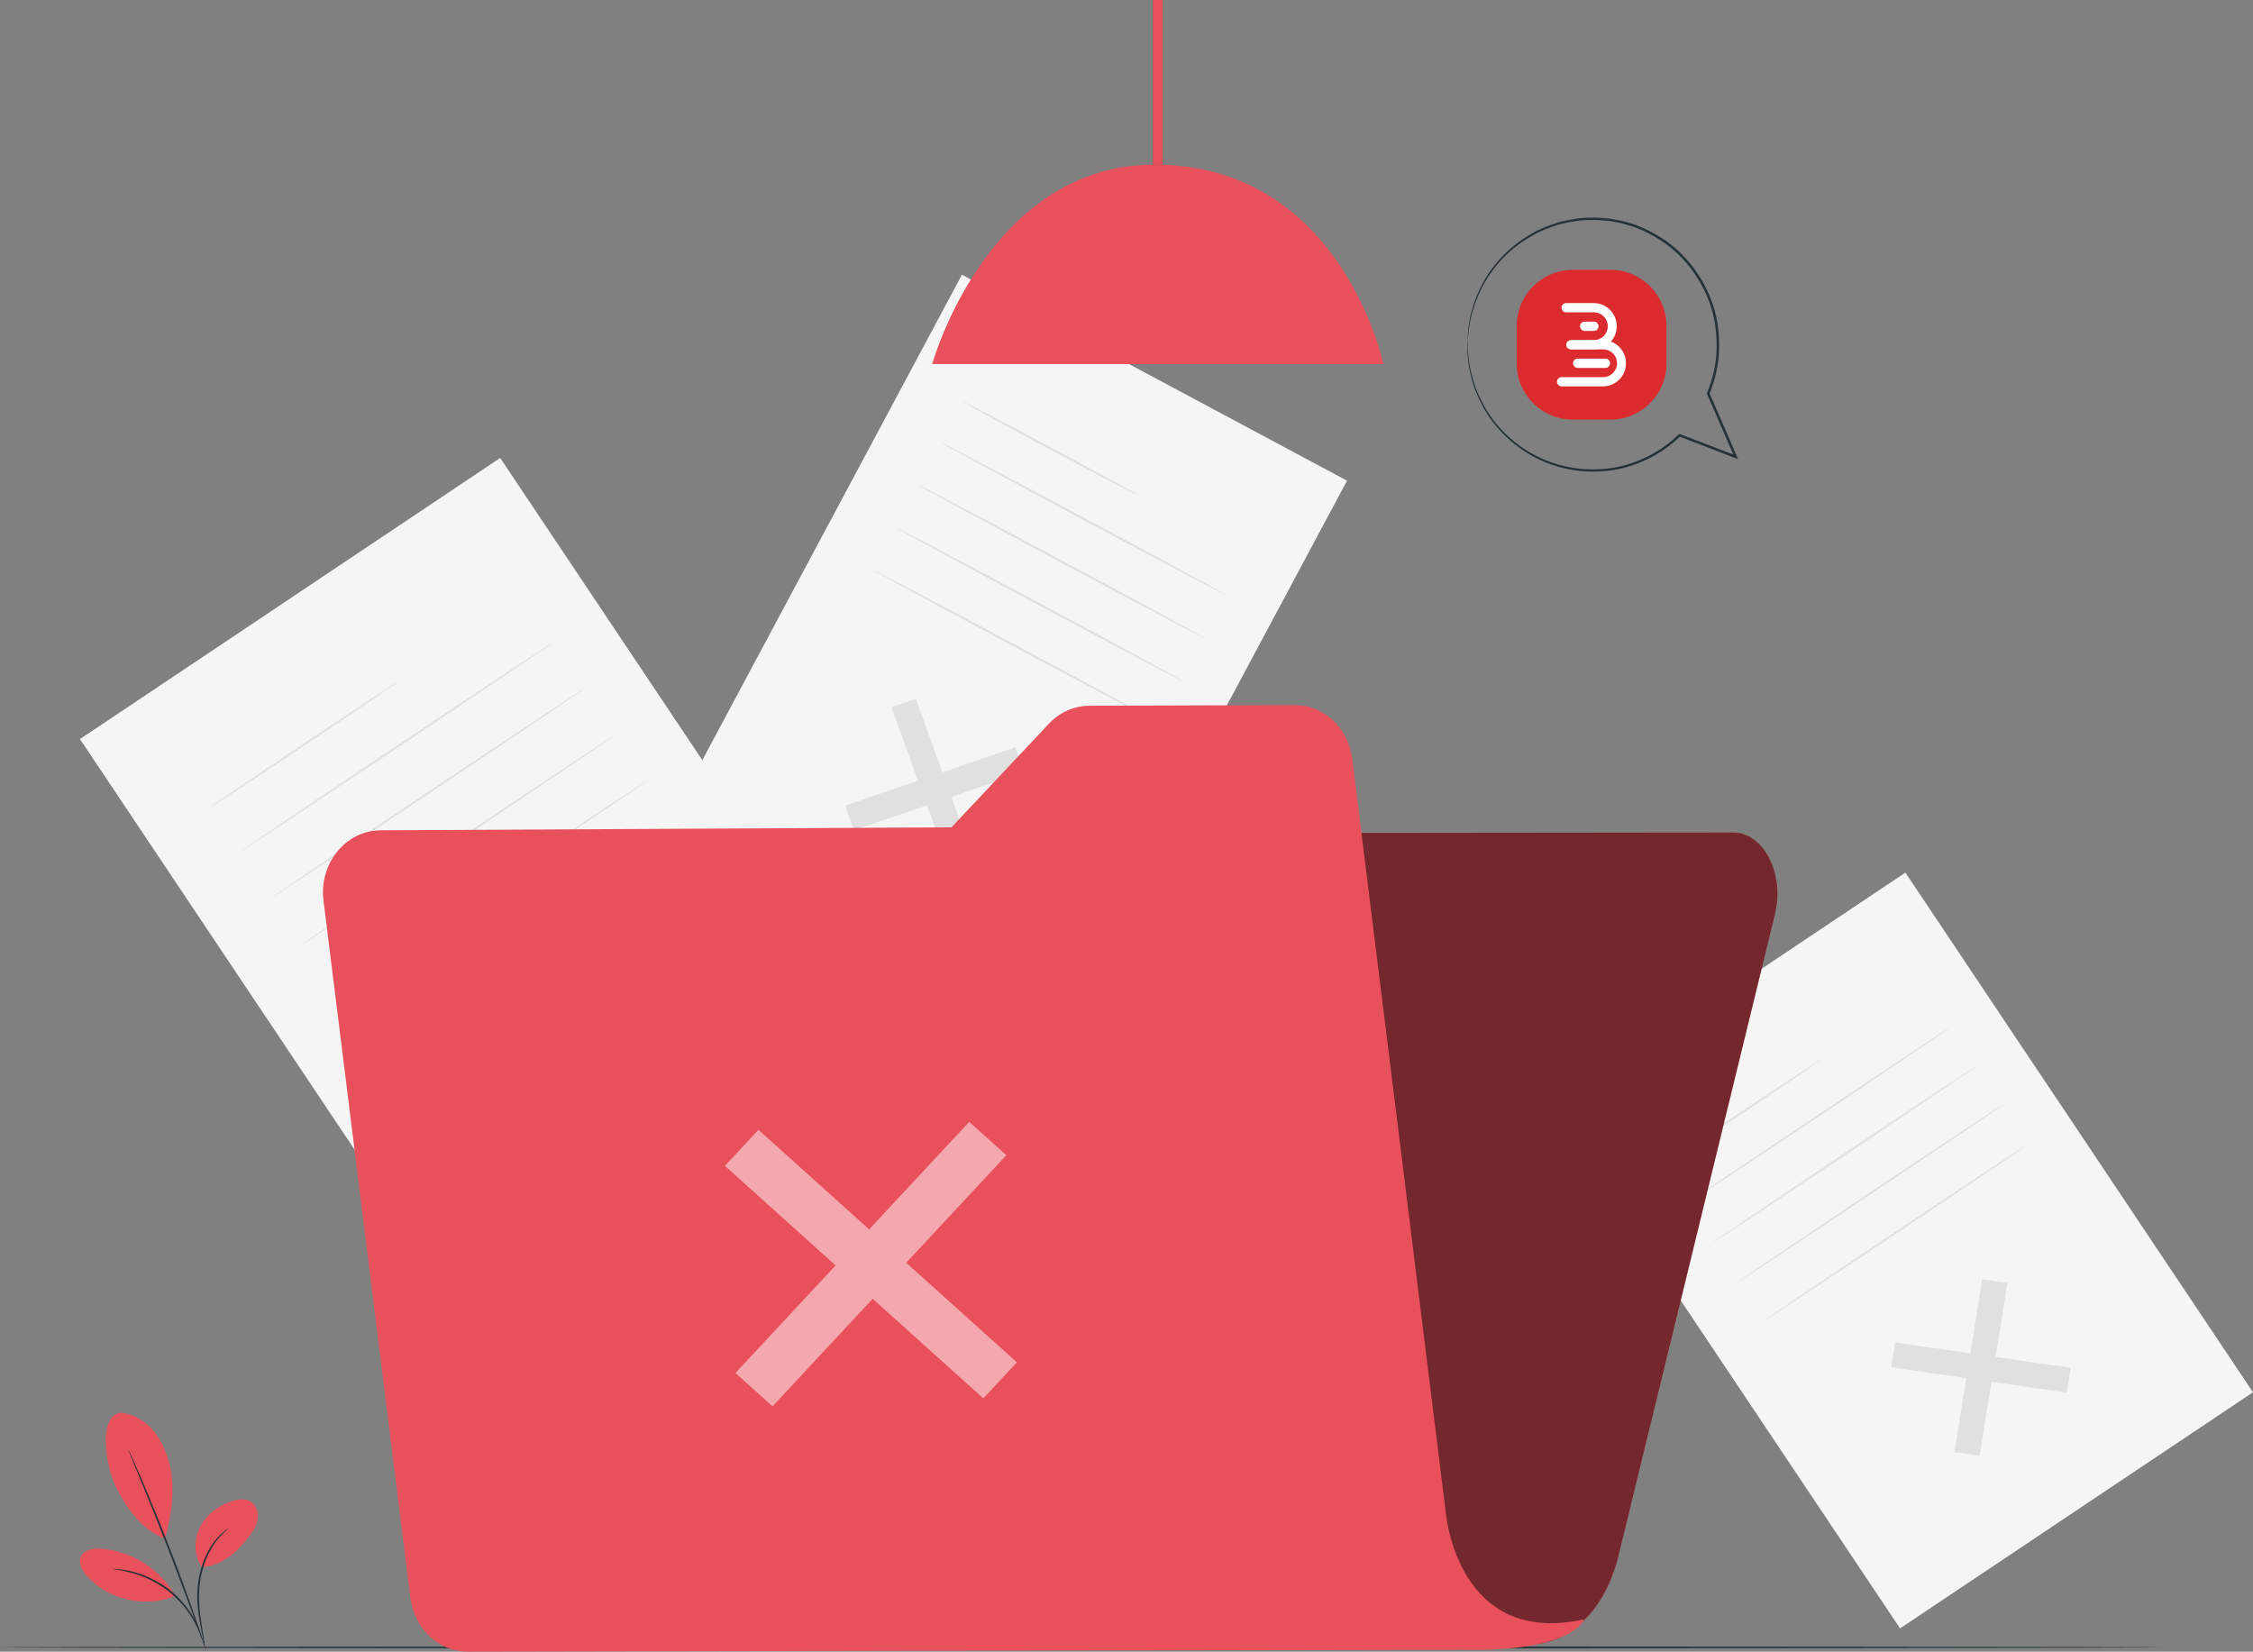 <?xml version="1.0" encoding="UTF-8"?>
<svg id="Layer_2" data-name="Layer 2" xmlns="http://www.w3.org/2000/svg" xmlns:xlink="http://www.w3.org/1999/xlink" viewBox="0 0 601.55 440.97">
  <rect x="0" y="0" width="601.55" height="440.97" fill="#808080" stroke="none"/>
  <defs>
    <style>
      .cls-1 {
        fill: url(#linear-gradient);
      }

      .cls-1, .cls-2, .cls-3, .cls-4, .cls-5, .cls-6, .cls-7, .cls-8, .cls-9 {
        stroke-width: 0px;
      }

      .cls-10 {
        opacity: .5;
      }

      .cls-2 {
        fill: #db2b2f;
        fill-rule: evenodd;
      }

      .cls-4 {
        fill: #263238;
      }

      .cls-5 {
        fill: #e0e0e0;
      }

      .cls-6 {
        fill: #fff;
      }

      .cls-7 {
        fill: #e8505b;
      }

      .cls-8 {
        fill: #f5f5f5;
      }

      .cls-9 {
        opacity: .2;
      }
    </style>
    <linearGradient id="linear-gradient" x1="-248.07" y1="563.18" x2="-248.04" y2="563.03" gradientTransform="translate(4993.08 7051.77) scale(18.42 -12.36)" gradientUnits="userSpaceOnUse">
      <stop offset="0" stop-color="#000" stop-opacity=".29"/>
      <stop offset="1" stop-color="#000" stop-opacity="0"/>
    </linearGradient>
  </defs>
  <g id="Speech_Bubble" data-name="Speech Bubble">
    <g>
      <g>
        <rect class="cls-8" x="65.2" y="143.03" width="134.99" height="198.77" transform="translate(-112.37 114.69) rotate(-33.78)"/>
        <g>
          <polygon class="cls-5" points="186.09 279.66 184.81 287.54 129.03 279.5 130.31 271.62 186.09 279.66"/>
          <polygon class="cls-5" points="158 251.55 166 252.7 157.13 307.62 149.12 306.46 158 251.55"/>
        </g>
        <path class="cls-5" d="m106.62,181.75c.08.12-11.16,7.78-25.11,17.11-13.95,9.33-25.32,16.8-25.4,16.68-.08-.12,11.16-7.78,25.11-17.11,13.95-9.33,25.32-16.8,25.4-16.68Z"/>
        <path class="cls-5" d="m147.88,171.39c.08.12-18.62,12.77-41.76,28.24-23.15,15.48-41.97,27.93-42.05,27.81-.08-.12,18.61-12.76,41.76-28.25,23.14-15.48,41.97-27.93,42.05-27.81Z"/>
        <path class="cls-5" d="m156.15,183.75c.08.12-18.62,12.77-41.76,28.24-23.15,15.48-41.97,27.93-42.05,27.81-.08-.12,18.61-12.76,41.76-28.25,23.14-15.48,41.97-27.93,42.05-27.81Z"/>
        <path class="cls-5" d="m164.42,196.12c.08.12-18.62,12.77-41.76,28.24-23.15,15.48-41.97,27.93-42.05,27.81-.08-.12,18.61-12.76,41.76-28.25,23.14-15.48,41.97-27.93,42.05-27.81Z"/>
        <path class="cls-5" d="m172.7,208.49c.08.12-18.62,12.77-41.76,28.24-23.15,15.48-41.97,27.93-42.05,27.81-.08-.12,18.61-12.76,41.76-28.25,23.14-15.48,41.97-27.93,42.05-27.81Z"/>
      </g>
      <g>
        <rect class="cls-8" x="451.34" y="250.43" width="113.37" height="166.93" transform="translate(-99.88 338.8) rotate(-33.78)"/>
        <g>
          <polygon class="cls-5" points="552.87 365.18 551.8 371.8 504.95 365.05 506.02 358.43 552.87 365.18"/>
          <polygon class="cls-5" points="529.27 341.57 536 342.54 528.54 388.66 521.82 387.69 529.27 341.57"/>
        </g>
        <path class="cls-5" d="m486.13,282.95c.08.12-9.35,6.57-21.07,14.4-11.72,7.84-21.28,14.09-21.36,13.97-.08-.12,9.35-6.57,21.07-14.41,11.71-7.83,21.28-14.09,21.36-13.97Z"/>
        <path class="cls-5" d="m520.78,274.25c.08.12-15.61,10.76-35.05,23.76-19.44,13-35.26,23.44-35.34,23.32-.08-.12,15.61-10.75,35.05-23.76,19.43-13,35.26-23.44,35.34-23.32Z"/>
        <path class="cls-5" d="m527.73,284.63c.08.12-15.61,10.76-35.05,23.76-19.44,13-35.26,23.44-35.34,23.32-.08-.12,15.61-10.75,35.05-23.76,19.43-13,35.26-23.44,35.34-23.32Z"/>
        <path class="cls-5" d="m534.67,295.02c.08.12-15.61,10.76-35.05,23.75-19.44,13-35.26,23.44-35.34,23.32-.08-.12,15.61-10.75,35.05-23.76,19.43-13,35.26-23.44,35.34-23.32Z"/>
        <path class="cls-5" d="m541.62,305.41c.08.12-15.61,10.76-35.05,23.76-19.44,13-35.26,23.44-35.34,23.32-.08-.12,15.61-10.75,35.05-23.76,19.43-13,35.26-23.44,35.34-23.32Z"/>
      </g>
      <g>
        <rect class="cls-8" x="209.47" y="90.69" width="116.6" height="171.69" transform="translate(114.9 -105.42) rotate(28.14)"/>
        <g>
          <polygon class="cls-5" points="261.09 232.37 254.57 234.6 238.01 188.83 244.53 186.59 261.09 232.37"/>
          <polygon class="cls-5" points="271.09 199.53 273.47 206.1 228.01 221.67 225.63 215.1 271.09 199.53"/>
        </g>
        <path class="cls-5" d="m303.39,131.99c-.08.15-10.51-5.27-23.29-12.11-12.79-6.84-23.08-12.5-23-12.65.08-.15,10.51,5.27,23.29,12.11,12.78,6.84,23.08,12.5,23,12.65Z"/>
        <path class="cls-5" d="m328.06,159.23c-.08.15-17.34-8.92-38.54-20.26-21.21-11.34-38.34-20.66-38.26-20.81.08-.15,17.34,8.92,38.55,20.27,21.2,11.34,38.33,20.66,38.25,20.81Z"/>
        <path class="cls-5" d="m322,170.56c-.08.15-17.34-8.92-38.54-20.26-21.21-11.34-38.34-20.66-38.26-20.81.08-.15,17.34,8.92,38.55,20.27,21.2,11.34,38.33,20.66,38.25,20.81Z"/>
        <path class="cls-5" d="m315.94,181.89c-.08.15-17.34-8.92-38.54-20.26-21.21-11.34-38.34-20.66-38.26-20.81.08-.15,17.34,8.92,38.55,20.27,21.2,11.34,38.33,20.66,38.25,20.81Z"/>
        <path class="cls-5" d="m309.88,193.22c-.08.15-17.34-8.92-38.54-20.26-21.21-11.34-38.34-20.66-38.26-20.81.08-.15,17.34,8.92,38.55,20.27,21.2,11.34,38.33,20.66,38.25,20.81Z"/>
      </g>
      <rect class="cls-9" x="307.84" width="2.58" height="43.98"/>
      <g>
        <path class="cls-7" d="m248.9,97.19h120.46s-11.12-53.23-61.14-53.23c-44.49,0-59.32,53.23-59.32,53.23Z"/>
        <rect class="cls-7" x="307.84" width="2.58" height="43.98"/>
      </g>
      <path class="cls-4" d="m577.33,439.83c0,.14-129.25.26-288.65.26s-288.68-.12-288.68-.26,129.22-.26,288.68-.26,288.65.12,288.65.26Z"/>
      <g>
        <path class="cls-7" d="m31.95,377.2c3.38.12,6.55,1.95,8.78,4.5,2.23,2.54,3.6,5.74,4.47,9.01,1.69,6.32.65,13.79-1.15,20.08-6.85-2.45-11.07-9.75-12.98-13.59-3.02-6.07-4.79-18.86.87-20"/>
        <path class="cls-7" d="m53.91,418.45c-2.16-3.1-2.21-7.41-.5-10.79,1.71-3.37,4.99-5.8,8.6-6.91,1.67-.51,3.61-.73,5.06.24,1.36.91,1.95,2.69,1.77,4.31-.18,1.62-1,3.11-1.97,4.42-3.33,4.51-7.38,8.26-12.96,8.72"/>
        <path class="cls-4" d="m54.66,439.58s-.14-.46-.31-1.31c-.18-.94-.42-2.15-.7-3.6-.54-3.03-1.4-7.34-.75-12.1.62-4.74,2.51-8.8,4.49-11.22.97-1.22,1.91-2.09,2.6-2.62.33-.28.63-.45.81-.59.19-.13.3-.19.31-.17.07.08-1.6,1.12-3.45,3.59-1.87,2.43-3.67,6.41-4.29,11.08-.64,4.67.15,8.94.61,11.98.24,1.53.44,2.77.56,3.63.11.86.16,1.34.12,1.34Z"/>
        <path class="cls-4" d="m34.16,386.83s.11.17.28.52c.18.39.42.9.71,1.52.6,1.33,1.46,3.26,2.49,5.65,2.06,4.79,4.82,11.45,7.7,18.86,2.88,7.42,5.33,14.2,7.03,19.12.85,2.46,1.53,4.46,1.98,5.85.21.66.38,1.19.51,1.6.11.37.16.56.15.57s-.1-.18-.24-.54c-.15-.41-.35-.93-.59-1.57-.52-1.42-1.24-3.39-2.12-5.8-1.79-4.9-4.29-11.65-7.16-19.07-2.88-7.41-5.58-14.08-7.56-18.9-.97-2.37-1.77-4.31-2.35-5.71-.26-.64-.46-1.16-.62-1.56-.14-.36-.2-.55-.19-.56Z"/>
        <path class="cls-7" d="m46.54,425.6c-4.04-6.87-11.57-11.55-19.52-12.13-2.02-.15-4.46.19-5.36,2.01-.9,1.82.3,3.97,1.68,5.47,5.74,6.21,15.44,8.38,23.27,5.2"/>
        <path class="cls-4" d="m30.1,418.89s.45-.01,1.27.05c.41.03.91.06,1.48.17.57.11,1.23.17,1.94.36.71.17,1.5.35,2.31.64.83.24,1.68.6,2.57.98,1.76.8,3.64,1.85,5.42,3.21,1.77,1.38,3.26,2.92,4.48,4.43.58.77,1.14,1.51,1.58,2.26.48.72.84,1.44,1.17,2.09.36.64.57,1.27.81,1.8.24.53.38,1.01.5,1.4.24.78.36,1.21.33,1.22-.1.04-.59-1.71-1.94-4.27-.35-.63-.72-1.33-1.21-2.03-.44-.73-1-1.44-1.59-2.19-1.21-1.47-2.69-2.97-4.43-4.33-1.75-1.34-3.58-2.38-5.31-3.19-.87-.38-1.71-.75-2.52-1-.79-.3-1.56-.49-2.26-.69-2.81-.71-4.62-.81-4.61-.91Z"/>
      </g>
      <g>
        <path class="cls-7" d="m212.62,234.54l-35.36,181.8-4.63,23.8,236.06-1.16c10.59-.05,19.98-9.46,23.39-23.43l41.86-171.64c2.59-10.61-3.09-21.64-11.13-21.64l-238.92.25c-5.28,0-9.89,4.93-11.27,12.02Z"/>
        <g class="cls-10">
          <path class="cls-3" d="m212.62,234.54l-35.36,181.8-4.63,23.8,236.06-1.16c10.59-.05,19.98-9.46,23.39-23.43l41.86-171.64c2.59-10.61-3.09-21.64-11.13-21.64l-238.92.25c-5.28,0-9.89,4.93-11.27,12.02Z"/>
        </g>
        <path class="cls-7" d="m386.05,404.03l-24.99-201.41c-1.02-8.25-7.6-14.41-15.36-14.38l-54.81.18c-4.06.01-7.95,1.74-10.83,4.8l-26.02,27.66-152.43.8c-9.31.05-16.47,8.86-15.24,18.77l23.21,186.15c1.03,8.24,7.59,14.39,15.34,14.37l265.65-.52c29.59.61,32.41-8.12,32.41-8.12-33.91,7.51-36.93-28.27-36.93-28.29Z"/>
        <g class="cls-10">
          <polygon class="cls-6" points="271.51 363.72 262.55 373.34 193.55 311.26 202.51 301.64 271.51 363.72"/>
          <polygon class="cls-6" points="258.79 299.51 268.7 308.42 206.26 375.47 196.36 366.57 258.79 299.51"/>
        </g>
      </g>
      <path class="cls-4" d="m391.85,90.69s.04-.21.09-.61c.05-.43.11-1.03.2-1.79.04-.79.25-1.75.48-2.87.13-.56.2-1.18.41-1.81.2-.63.4-1.31.62-2.02.97-2.81,2.46-6.18,4.97-9.53,2.49-3.34,6-6.65,10.5-9.15,2.22-1.32,4.75-2.24,7.41-3.06,2.7-.64,5.56-1.19,8.55-1.12,1.49-.08,3,.14,4.54.27.77.07,1.52.28,2.29.41.77.14,1.55.29,2.3.56,3.09.79,6.09,2.25,8.94,4.05,5.74,3.61,10.57,9.48,13.22,16.6,1.33,3.56,1.96,7.46,1.96,11.41.08,3.95-.69,7.96-2.09,11.74l-.45,1.14-.06.15.06.14c2.51,5.78,4.97,11.44,7.35,16.93l.42-.48c-5.16-1.98-10.17-3.91-14.98-5.75l-.19-.07-.15.14c-4.16,4.03-9.12,6.75-14.14,8.16-5.04,1.42-10.12,1.49-14.73.67-4.63-.82-8.79-2.59-12.27-4.86-3.48-2.27-6.28-5.04-8.43-7.85-2.14-2.84-3.55-5.76-4.61-8.36-.94-2.66-1.51-5.02-1.79-6.98-.12-.98-.22-1.84-.31-2.6-.02-.75-.04-1.38-.05-1.91-.02-.49-.03-.88-.04-1.17-.01-.26-.02-.4-.03-.4,0,0-.02.13-.02.4,0,.29,0,.68-.02,1.17,0,.53,0,1.17,0,1.92.08.76.16,1.64.26,2.62.25,1.97.79,4.36,1.71,7.06,1.04,2.64,2.44,5.6,4.58,8.5,2.16,2.86,4.97,5.69,8.49,8.02,3.51,2.33,7.73,4.15,12.43,5,4.69.85,9.85.8,14.98-.63,5.12-1.43,10.18-4.18,14.43-8.28l-.33.07c4.8,1.85,9.81,3.78,14.97,5.78l.75.29-.33-.77c-2.38-5.49-4.84-11.16-7.34-16.94v.29s.46-1.17.46-1.17c1.44-3.86,2.22-7.97,2.14-12,0-4.03-.65-8.02-2.01-11.66-2.71-7.27-7.66-13.25-13.51-16.91-2.92-1.83-5.97-3.3-9.12-4.1-.77-.26-1.56-.41-2.34-.56-.78-.13-1.55-.34-2.33-.41-1.56-.13-3.09-.34-4.61-.25-3.04-.06-5.94.51-8.68,1.17-2.7.84-5.26,1.79-7.5,3.14-4.55,2.57-8.08,5.94-10.58,9.35-2.51,3.41-3.99,6.84-4.92,9.68-.21.72-.41,1.4-.6,2.05-.2.64-.26,1.27-.38,1.83-.22,1.14-.4,2.1-.42,2.9-.06.77-.1,1.36-.13,1.8-.03.4-.03.61-.02.61Z"/>
      <g id="Group_2377" data-name="Group 2377">
        <path id="Path_2179" data-name="Path 2179" class="cls-2" d="m404.95,87.04c0-8.28,6.72-15,15-15h10c8.28,0,15,6.72,15,15v10c0,8.28-6.72,15-15,15h-10c-8.28,0-15-6.72-15-15v-10Z"/>
        <g id="Group_2298" data-name="Group 2298">
          <path id="Subtraction_29" data-name="Subtraction 29" class="cls-6" d="m428.04,103.16h-11.12c-.68-.02-1.22-.59-1.2-1.27.02-.66.55-1.18,1.2-1.2h11.12c2.05,0,3.71-1.66,3.71-3.71s-1.66-3.71-3.71-3.71h-8.62v-2.47h8.62c3.41.04,6.14,2.84,6.1,6.26-.04,3.35-2.75,6.06-6.1,6.1Z"/>
          <path id="Subtraction_31" data-name="Subtraction 31" class="cls-1" d="m428.04,103.16h-11.12c-.68-.02-1.22-.59-1.2-1.27.02-.66.55-1.18,1.2-1.2h11.12c2.05,0,3.71-1.66,3.71-3.71s-1.66-3.71-3.71-3.71h-8.62v-2.47h8.62c3.41.04,6.14,2.84,6.1,6.26-.04,3.35-2.75,6.06-6.1,6.1Z"/>
          <path id="Union_40" data-name="Union 40" class="cls-6" d="m419.42,93.28h-.03c-.68-.02-1.22-.59-1.2-1.27.02-.66.55-1.18,1.2-1.2h6.18c2.05,0,3.71-1.66,3.71-3.71s-1.66-3.71-3.71-3.71h-7.41c-.68,0-1.24-.55-1.24-1.24s.55-1.24,1.24-1.24h7.41c3.41.04,6.14,2.84,6.1,6.26-.04,3.35-2.75,6.06-6.1,6.1h-6.15Z"/>
          <path id="Rectangle_5215" data-name="Rectangle 5215" class="cls-6" d="m421.24,95.75h7.41c.68,0,1.24.55,1.24,1.24h0c0,.68-.55,1.24-1.24,1.24h-7.41c-.68,0-1.24-.55-1.24-1.24h0c0-.68.55-1.24,1.24-1.24Z"/>
          <path id="Rectangle_5216" data-name="Rectangle 5216" class="cls-6" d="m423.1,85.87h2.47c.68,0,1.24.55,1.24,1.24h0c0,.68-.55,1.24-1.24,1.24h-2.47c-.68,0-1.24-.55-1.24-1.24h0c0-.68.55-1.24,1.24-1.24Z"/>
        </g>
      </g>
    </g>
  </g>
</svg>